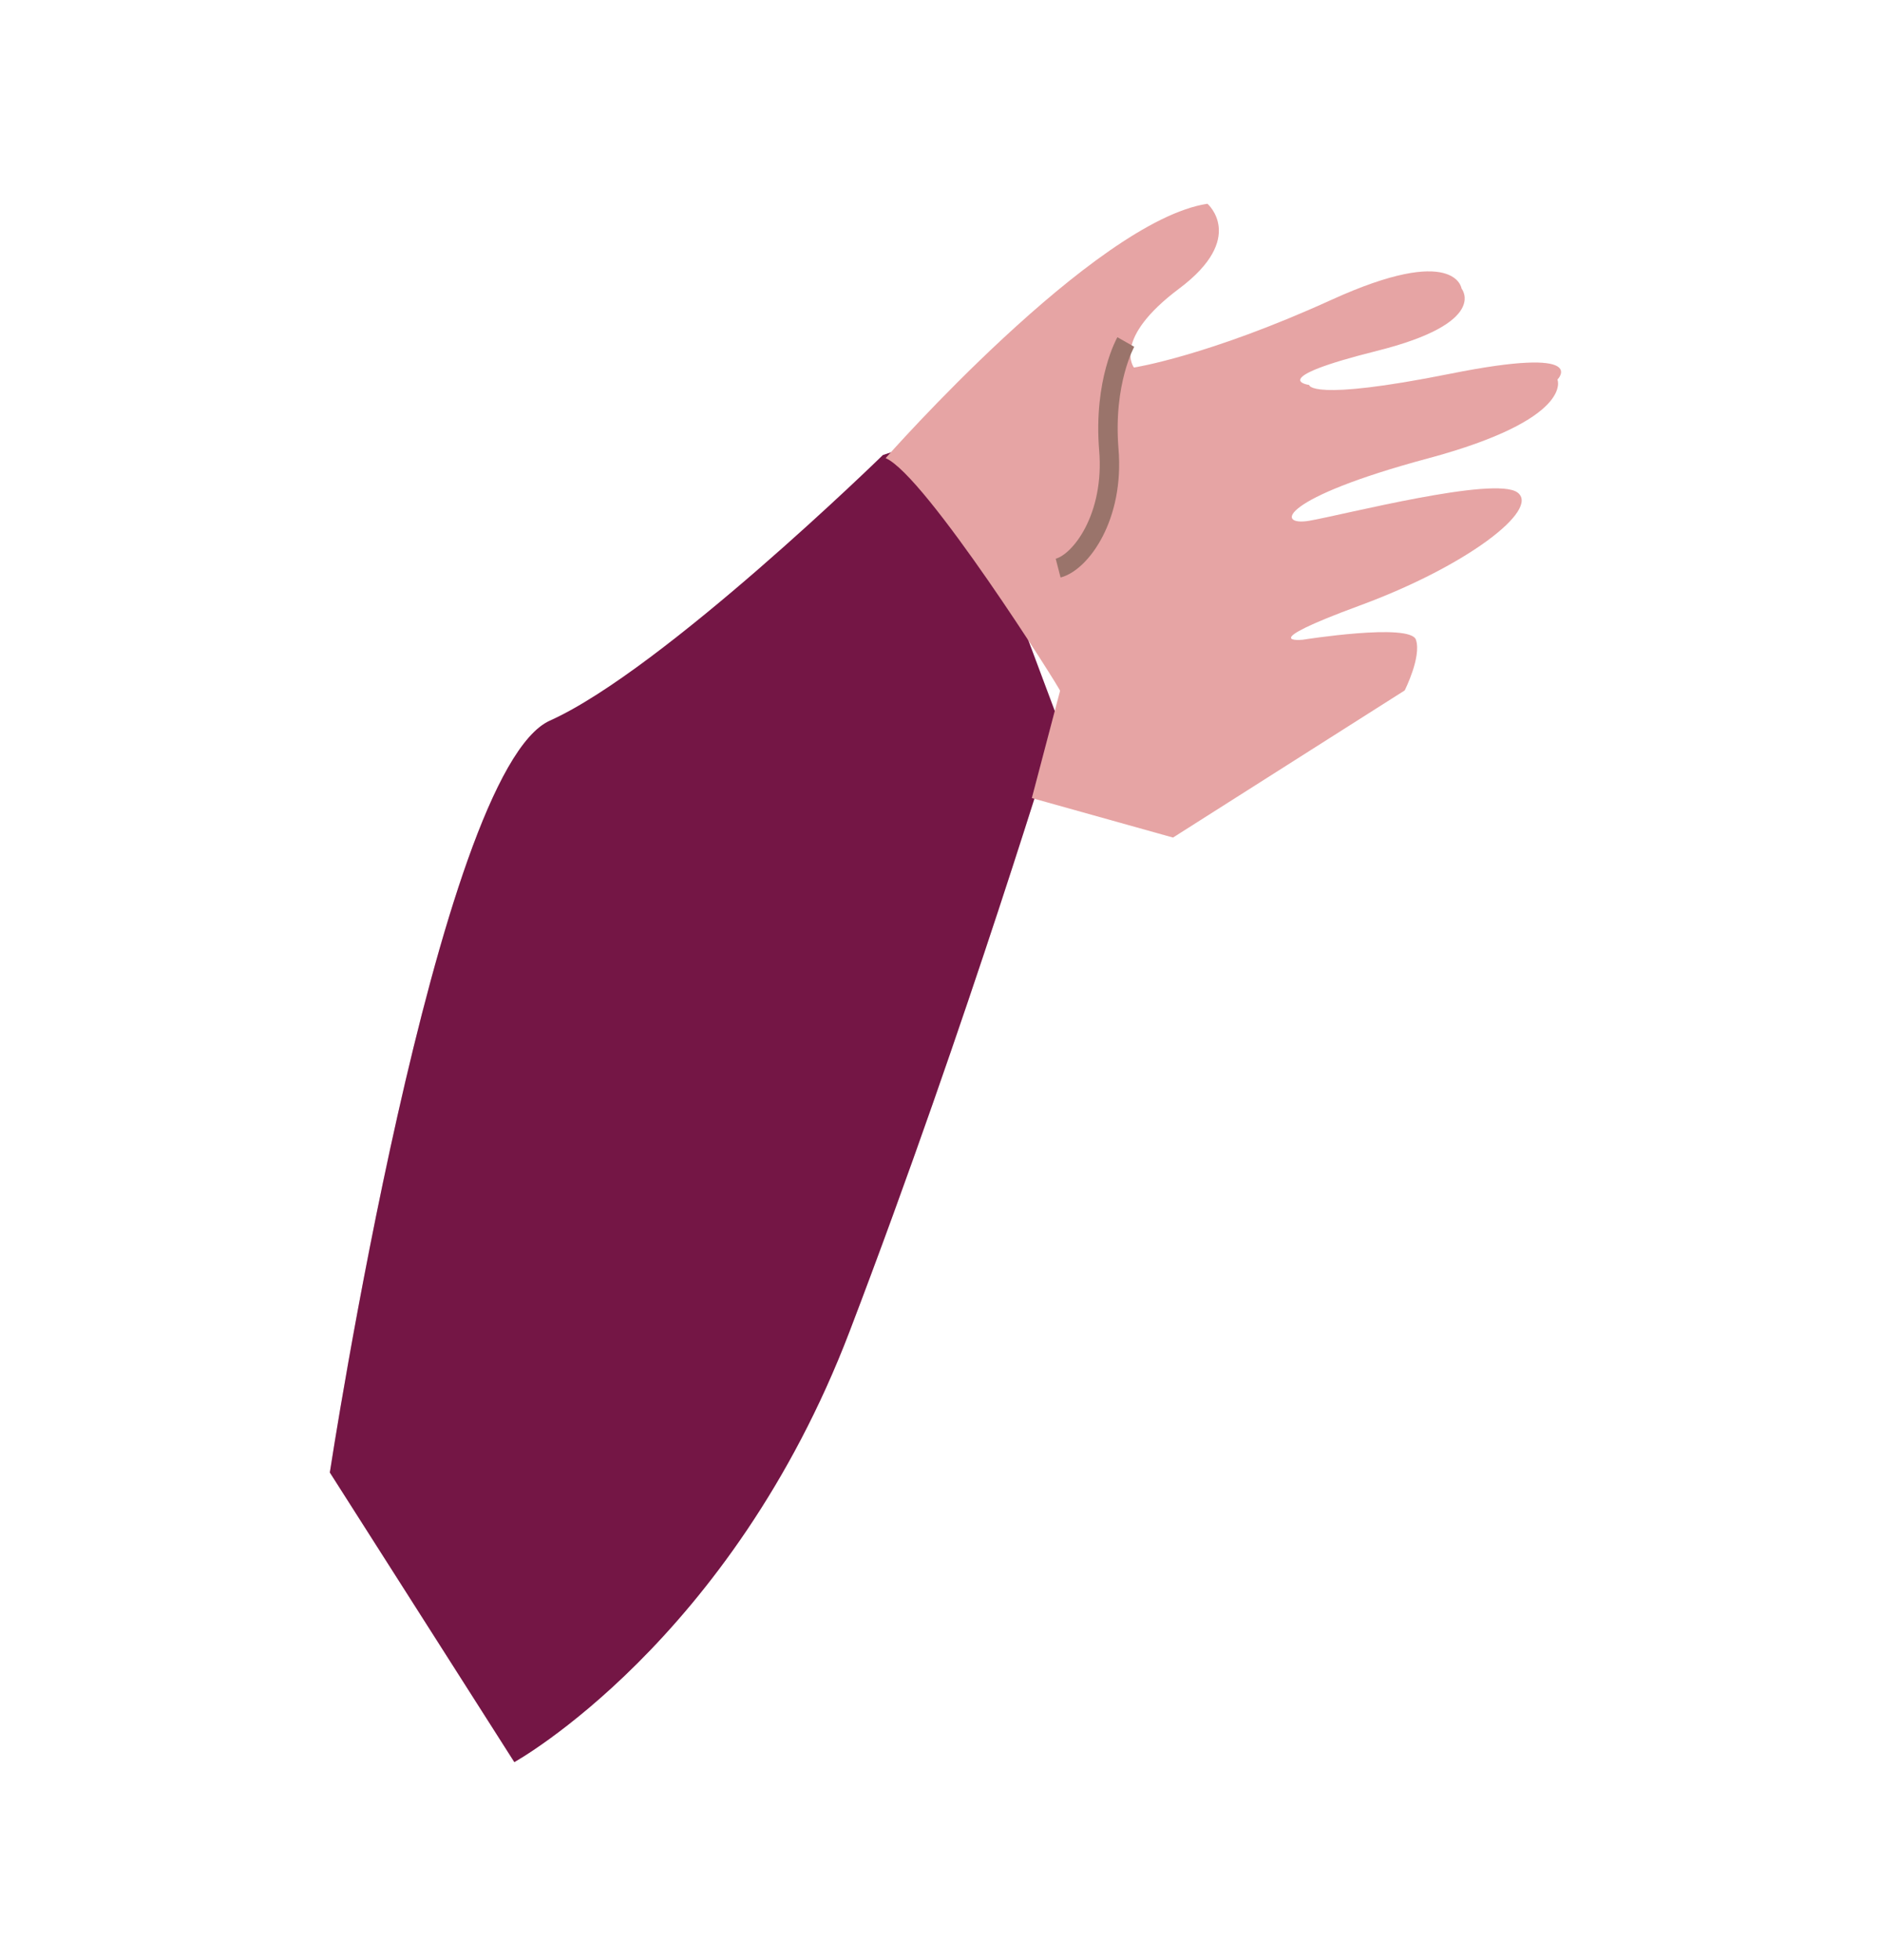 <svg width="194" height="202" viewBox="0 0 194 202" fill="none" xmlns="http://www.w3.org/2000/svg">
<path d="M97.991 44.582L91.014 46.896C91.014 46.896 68.328 69.041 56.686 74.268C45.044 79.495 34 151.753 34 151.753L53.018 181.599C53.018 181.599 75.345 169.23 87.585 137.19C99.825 105.15 109.115 74.308 109.115 74.308L97.991 44.582Z" fill="#B2226A"/>
<path opacity="0.35" d="M97.991 44.582L91.014 46.896C91.014 46.896 68.328 69.041 56.686 74.268C45.044 79.495 34 151.753 34 151.753L53.018 181.599C53.018 181.599 75.345 169.23 87.585 137.19C99.825 105.15 109.115 74.308 109.115 74.308L97.991 44.582Z" fill="black"/>
<path d="M91.293 47.214C91.293 47.214 112.823 22.756 124.465 21C124.465 21 128.531 24.511 121.554 29.738C114.577 34.965 116.889 37.878 116.889 37.878C116.889 37.878 124.465 36.721 137.263 30.895C150.061 25.07 150.659 29.738 150.659 29.738C150.659 29.738 153.57 33.249 141.928 36.162C130.286 39.075 134.95 39.673 134.95 39.673C134.95 39.673 134.95 41.429 149.503 38.516C164.055 35.603 160.547 39.115 160.547 39.115C160.547 39.115 162.301 43.184 147.151 47.254C132 51.324 131.442 54.237 134.911 53.678C138.419 53.08 154.128 49.01 156.44 50.765C158.753 52.521 151.217 58.346 140.134 62.416C129.09 66.486 134.313 65.927 134.313 65.927C134.313 65.927 145.356 64.172 145.955 65.927C146.553 67.683 144.798 71.154 144.798 71.154L120.916 86.316L106.364 82.246L109.274 71.194C109.354 71.075 95.4 48.97 91.293 47.214Z" fill="#FFB6B6"/>
<path opacity="0.1" d="M91.293 47.214C91.293 47.214 112.823 22.756 124.465 21C124.465 21 128.531 24.511 121.554 29.738C114.577 34.965 116.889 37.878 116.889 37.878C116.889 37.878 124.465 36.721 137.263 30.895C150.061 25.07 150.659 29.738 150.659 29.738C150.659 29.738 153.57 33.249 141.928 36.162C130.286 39.075 134.95 39.673 134.95 39.673C134.95 39.673 134.95 41.429 149.503 38.516C164.055 35.603 160.547 39.115 160.547 39.115C160.547 39.115 162.301 43.184 147.151 47.254C132 51.324 131.442 54.237 134.911 53.678C138.419 53.08 154.128 49.01 156.44 50.765C158.753 52.521 151.217 58.346 140.134 62.416C129.09 66.486 134.313 65.927 134.313 65.927C134.313 65.927 145.356 64.172 145.955 65.927C146.553 67.683 144.798 71.154 144.798 71.154L120.916 86.316L106.364 82.246L109.274 71.194C109.354 71.075 95.4 48.97 91.293 47.214Z" fill="black"/>
<path d="M116.051 35.246C116.051 35.246 113.739 39.316 114.297 46.298C114.895 53.281 111.387 57.949 109.074 58.548" stroke="#9A746B" stroke-width="2" stroke-miterlimit="10"/>
</svg>
